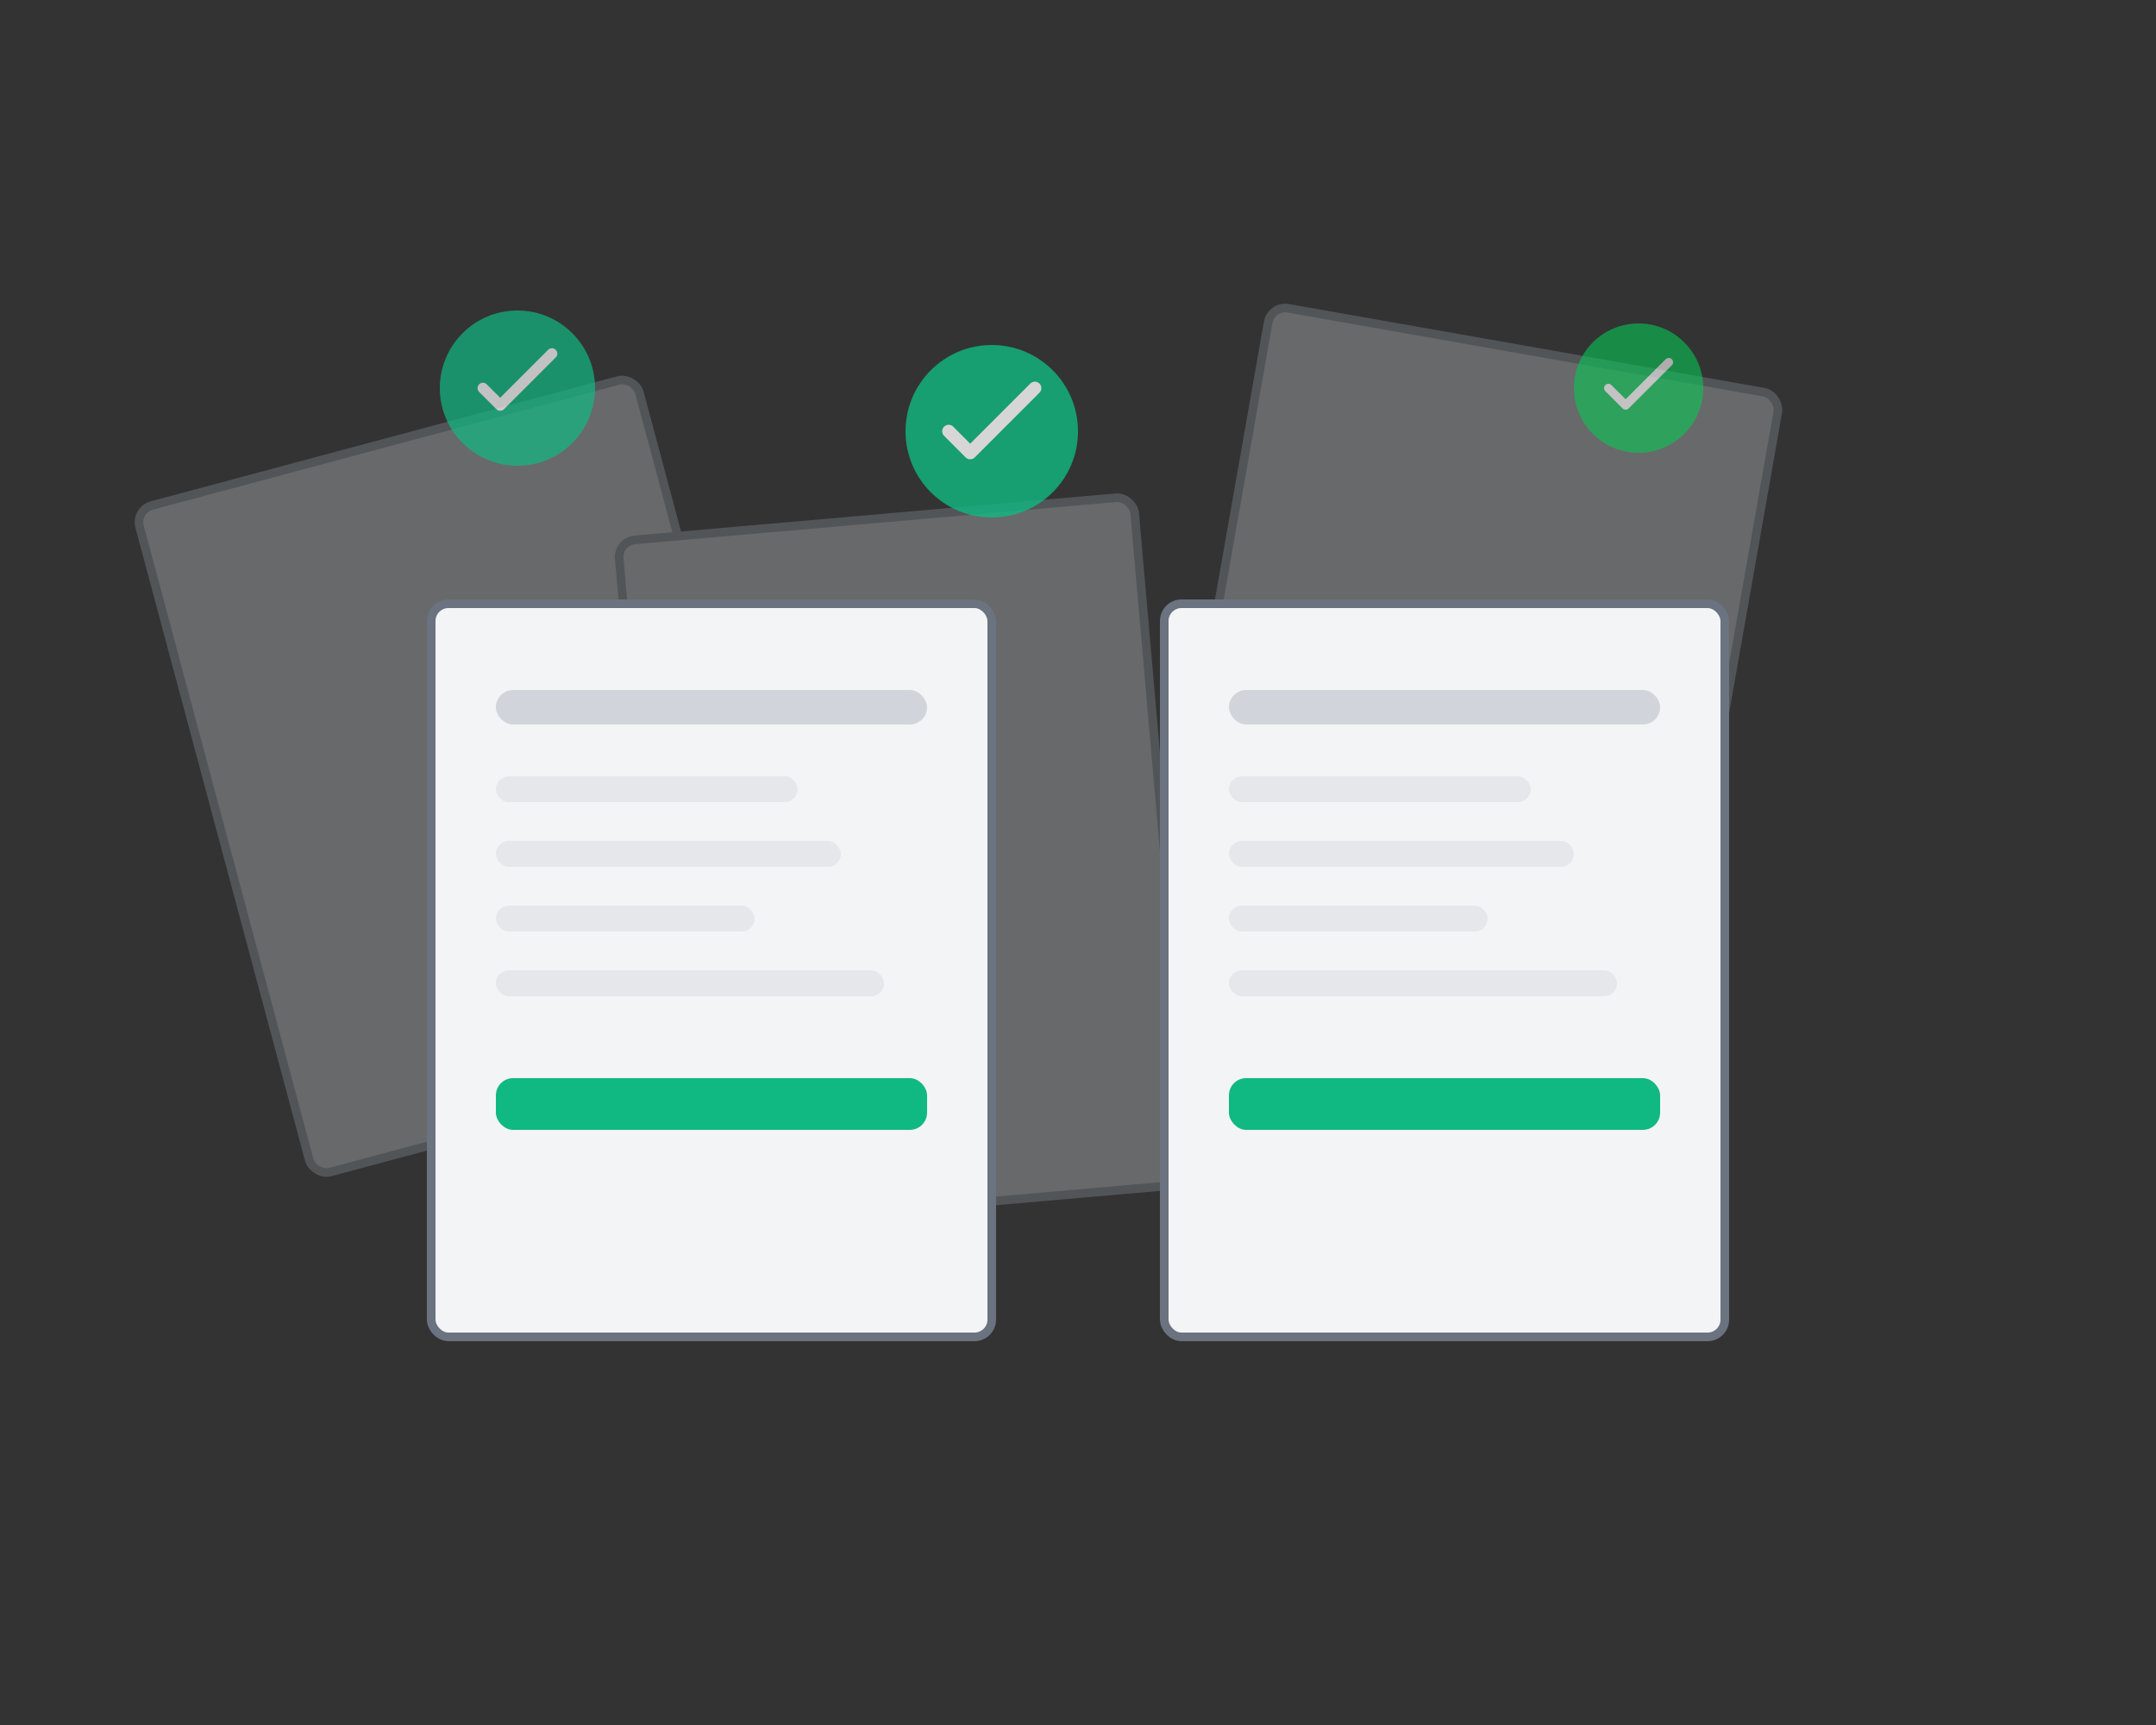 <svg width="500" height="400" viewBox="0 0 500 400" fill="none" xmlns="http://www.w3.org/2000/svg">
  <rect x="0" y="0" width="500" height="400" fill="#333333" stroke="none"/>
  <!-- Background receipts -->
  <g opacity="0.3">
    <rect x="50" y="100" width="120" height="160" rx="4" fill="#E5E7EB" stroke="#9CA3AF" stroke-width="2" transform="rotate(-15 110 180)"/>
    <rect x="280" y="80" width="120" height="160" rx="4" fill="#E5E7EB" stroke="#9CA3AF" stroke-width="2" transform="rotate(10 340 160)"/>
    <rect x="150" y="120" width="120" height="160" rx="4" fill="#E5E7EB" stroke="#9CA3AF" stroke-width="2" transform="rotate(-5 210 200)"/>
  </g>
  
  <!-- Main receipts -->
  <rect x="100" y="140" width="130" height="170" rx="4" fill="#F3F4F6" stroke="#6B7280" stroke-width="2"/>
  <rect x="270" y="140" width="130" height="170" rx="4" fill="#F3F4F6" stroke="#6B7280" stroke-width="2"/>
  
  <!-- Receipt details -->
  <g>
    <!-- Receipt 1 -->
    <rect x="115" y="160" width="100" height="8" rx="4" fill="#D1D5DB"/>
    <rect x="115" y="180" width="70" height="6" rx="3" fill="#E5E7EB"/>
    <rect x="115" y="195" width="80" height="6" rx="3" fill="#E5E7EB"/>
    <rect x="115" y="210" width="60" height="6" rx="3" fill="#E5E7EB"/>
    <rect x="115" y="225" width="90" height="6" rx="3" fill="#E5E7EB"/>
    <rect x="115" y="250" width="100" height="12" rx="4" fill="#10B981"/>
    
    <!-- Receipt 2 -->
    <rect x="285" y="160" width="100" height="8" rx="4" fill="#D1D5DB"/>
    <rect x="285" y="180" width="70" height="6" rx="3" fill="#E5E7EB"/>
    <rect x="285" y="195" width="80" height="6" rx="3" fill="#E5E7EB"/>
    <rect x="285" y="210" width="60" height="6" rx="3" fill="#E5E7EB"/>
    <rect x="285" y="225" width="90" height="6" rx="3" fill="#E5E7EB"/>
    <rect x="285" y="250" width="100" height="12" rx="4" fill="#10B981"/>
  </g>
  
  <!-- Floating check marks -->
  <g opacity="0.8">
    <circle cx="230" cy="100" r="20" fill="#10B981"/>
    <path d="M220 100 L225 105 L240 90" stroke="white" stroke-width="3" stroke-linecap="round" stroke-linejoin="round"/>
  </g>
  
  <g opacity="0.6">
    <circle cx="380" cy="90" r="15" fill="#06C755"/>
    <path d="M373 90 L377 94 L387 84" stroke="white" stroke-width="2" stroke-linecap="round" stroke-linejoin="round"/>
  </g>
  
  <g opacity="0.7">
    <circle cx="120" cy="90" r="18" fill="#10B981"/>
    <path d="M112 90 L116 94 L128 82" stroke="white" stroke-width="2.5" stroke-linecap="round" stroke-linejoin="round"/>
  </g>
</svg>